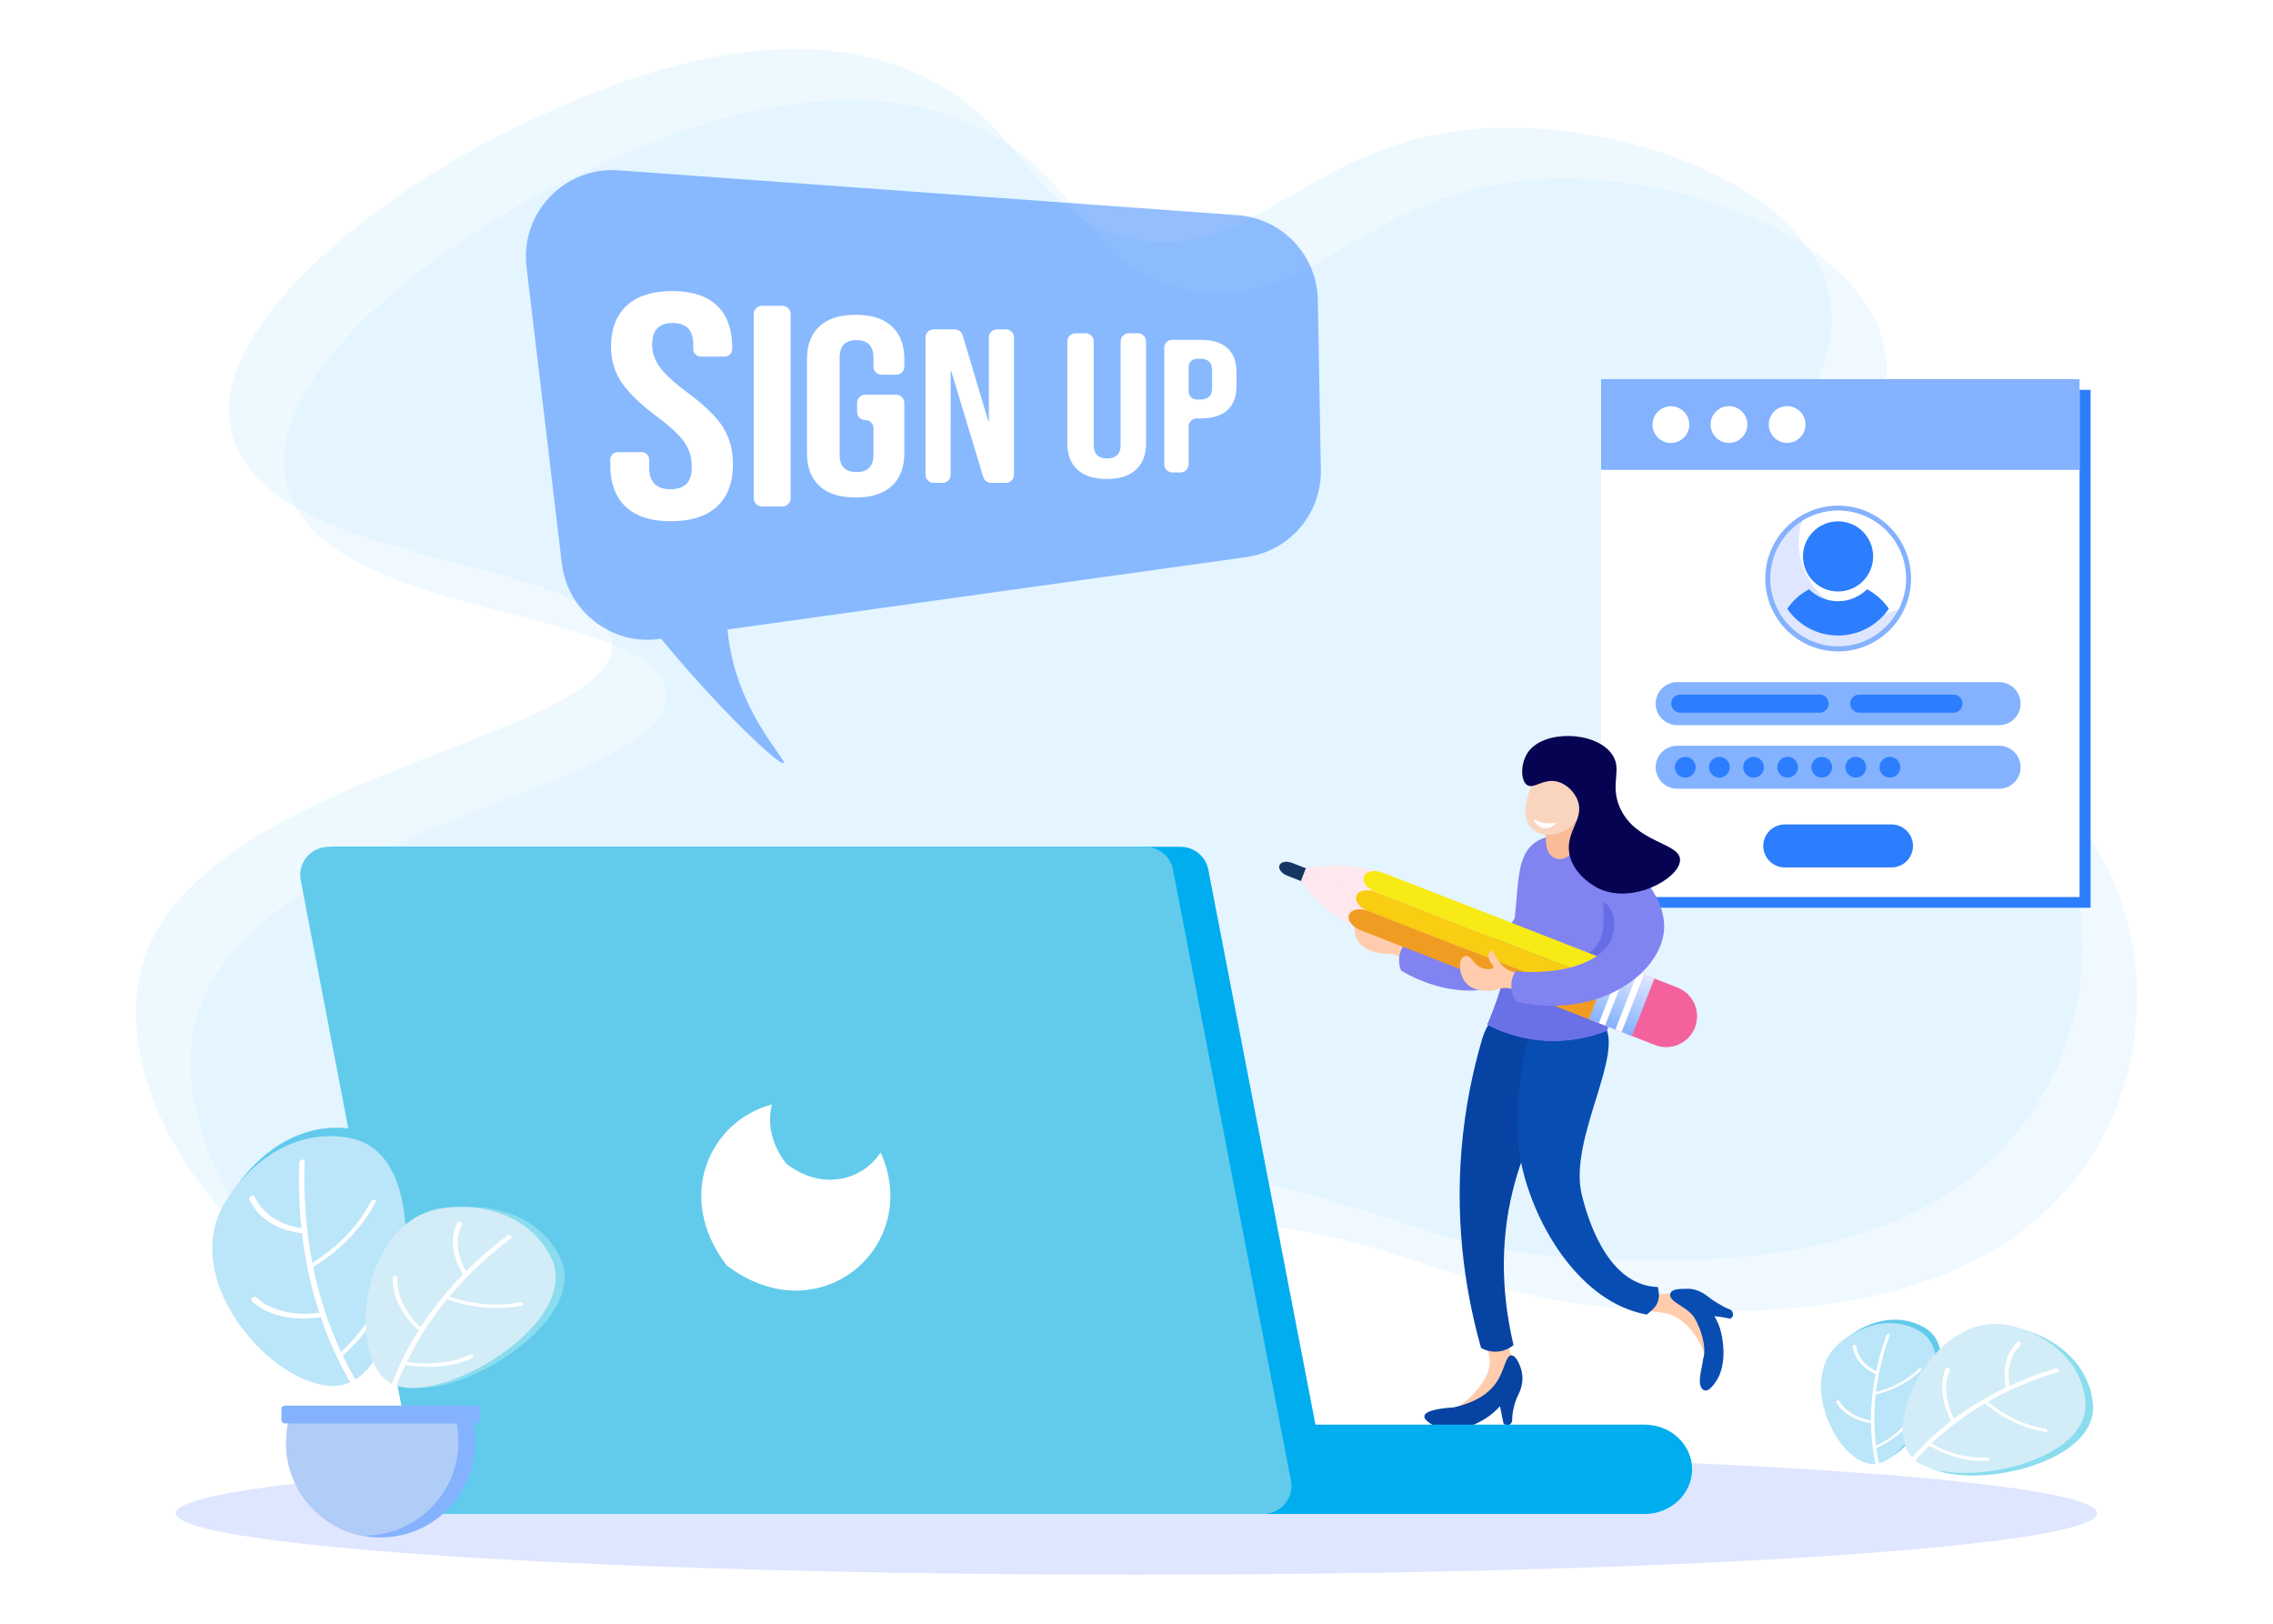 <svg xmlns="http://www.w3.org/2000/svg" xml:space="preserve" viewBox="0 0 2800 2000"><path d="M0 0h2800v2000H0z" style="fill:#fff"/><path d="M2317.919 1798.831c43.994-6.62 104.872-129.563 54.966-162.202-3.25-2.125-21.427-14.013-48.69-10.526-29.379 3.757-50.951 23.019-53.427 25.229-52.664 47.023 2.827 154.168 47.151 147.499" style="fill:#62cbec"/><path d="M2311.703 1803.094c43.994-6.62 104.872-129.563 54.966-162.201-3.25-2.125-21.427-14.013-48.69-10.526-29.379 3.757-50.951 23.018-53.427 25.229-52.664 47.023 2.827 154.168 47.151 147.498" style="fill:#bbe6f9"/><path d="m2323.517 1840.494.075-.024c1.103-.366 1.778-1.244 1.509-1.961-12.482-33.284-17.813-68.669-15.845-105.171 1.573-29.186 7.842-59.102 18.633-88.919.291-.805-.362-1.475-1.458-1.498s-2.222.612-2.513 1.417c-10.869 30.032-17.183 60.165-18.768 89.563-1.982 36.767 3.387 72.408 15.959 105.932.263.7 1.33.989 2.408.661" style="fill:#fff"/><path d="M2312.283 1692.494a2.9 2.9 0 0 0 1.12-.629c.754-.709.678-1.593-.169-1.975-7.813-3.527-14.117-8.215-18.737-13.931-4.477-5.54-7.179-11.814-8.032-18.648-.095-.765-1.089-1.182-2.22-.932-1.129.25-1.97 1.074-1.874 1.839.896 7.182 3.736 13.775 8.44 19.597 4.855 6.008 11.48 10.934 19.691 14.641.504.226 1.167.225 1.781.038M2304.906 1752.634c.596-.182 1.132-.535 1.425-.987.509-.783.098-1.569-.917-1.755-9.35-1.71-17.588-4.755-24.483-9.05-6.681-4.162-11.816-9.324-15.263-15.343-.386-.674-1.562-.865-2.631-.422-1.067.44-1.619 1.344-1.234 2.018 3.622 6.325 9.018 11.75 16.04 16.124 7.246 4.514 15.903 7.714 25.73 9.511.429.078.897.037 1.333-.096M2318.294 1715.454c8.406-2.561 16.457-5.931 24.014-10.056 9.305-5.078 17.465-11.089 24.251-17.863.723-.722.6-1.596-.274-1.953-.875-.357-2.17-.061-2.893.661-6.458 6.447-14.222 12.166-23.076 16.998-9.137 4.988-19.035 8.815-29.418 11.377-1.127.28-1.929 1.116-1.793 1.872s1.161 1.143 2.287.865a133 133 0 0 0 6.902-1.901M2309.405 1784.384q.164-.05.324-.118c10.266-4.386 19.542-9.896 27.57-16.377 7.779-6.28 14.054-13.208 18.65-20.592.49-.787.057-1.563-.967-1.735-1.023-.171-2.25.328-2.74 1.115-4.374 7.026-10.344 13.619-17.747 19.595-7.638 6.167-16.465 11.41-26.234 15.583-1.06.453-1.591 1.359-1.185 2.025.364.599 1.361.799 2.329.504" style="fill:#fff"/><path d="M2365.787 1799.626c41.188 40.872 217.226 8.814 212.506-68.817-.307-5.055-2.027-33.33-26.907-59.139-26.811-27.811-63.763-35.379-68.004-36.247-90.212-18.476-159.092 123.025-117.595 164.203" style="fill:#8bdcef"/><path d="M2356.485 1796.443c41.188 40.872 217.226 8.814 212.506-68.817-.307-5.055-2.027-33.33-26.907-59.138-26.811-27.811-63.764-35.379-68.004-36.248-90.212-18.476-159.091 123.025-117.595 164.203" style="fill:#d2edf7"/><path d="m2326.558 1837.929.084.06c1.241.869 2.686.892 3.227.052 25.102-38.98 57.97-72.115 97.692-98.485 31.76-21.084 67.941-37.824 107.54-49.756 1.069-.322 1.262-1.527.431-2.692-.831-1.164-2.371-1.848-3.44-1.525-39.885 12.018-76.329 28.88-108.319 50.117-40.01 26.561-73.116 59.935-98.398 99.197-.529.82 0 2.161 1.183 3.032" style="fill:#fff"/><path d="M2472.648 1710.914c.46.339.992.586 1.531.682 1.329.238 2.195-.531 1.936-1.715-2.394-10.921-2.4-21.167-.017-30.453 2.309-8.997 6.769-16.711 13.254-22.926.727-.695.389-2.06-.754-3.049-1.14-.986-2.657-1.224-3.383-.529-6.816 6.531-11.502 14.637-13.929 24.093-2.504 9.759-2.498 20.526.018 32.003.154.705.672 1.398 1.344 1.894M2403.984 1750.033c.654.482 1.44.768 2.142.723 1.216-.078 1.718-1.119 1.122-2.325-5.494-11.115-8.723-22.104-9.599-32.663-.849-10.231.552-19.624 4.165-27.917.405-.928-.311-2.307-1.606-3.081-1.292-.774-2.667-.648-3.072.281-3.797 8.715-5.27 18.586-4.377 29.338.921 11.097 4.315 22.646 10.088 34.326.251.508.659.966 1.137 1.318M2453.31 1735.085c9.227 6.8 19.021 12.599 29.223 17.293 12.56 5.78 25.203 9.635 37.575 11.46 1.319.195 2.137-.615 1.83-1.808-.308-1.193-1.626-2.317-2.944-2.512-11.774-1.736-23.804-5.405-35.756-10.905-12.334-5.675-24.047-13.049-34.814-21.917-1.17-.961-2.67-1.149-3.354-.418s-.292 2.104.876 3.066q3.617 2.979 7.364 5.741M2374.271 1779.467q.179.132.375.247c12.583 7.325 25.572 12.739 38.605 16.089 12.629 3.248 24.764 4.417 36.068 3.475 1.205-.1 1.68-1.158 1.062-2.362s-2.095-2.099-3.3-1.999c-10.757.896-22.304-.216-34.322-3.306-12.401-3.189-24.76-8.34-36.735-15.311-1.299-.756-2.661-.605-3.042.337-.341.849.226 2.048 1.289 2.83" style="fill:#fff"/><path d="M2160.893 728.157c50.391 110.847 209.753 80.395 320.609 207.12 115.15 131.634 115.656 355.03-25.48 490.302-143.214 137.262-375.074 128.967-488.123 124.923-185.784-6.646-254.183-58.797-400.75-90.842-513.075-112.176-804.039 280.011-1131.937 146.676-178.422-72.554-297.947-272.483-260.993-413.744C237.47 950.801 774.557 909.497 753.19 787.683c-17.955-102.361-399.484-86.197-462.539-238.355-56.531-136.415 181.38-315.313 347.09-393.583 76.377-36.076 299.94-145.496 484.604-68.466 146.104 60.945 140.704 177.412 269.349 205.983 155.096 34.446 217.271-122.773 438.581-135.203 163.065-9.159 369.311 62.715 416.546 183.116 55.531 141.545-146.701 253.296-85.928 386.982" style="opacity:.42;fill:#d5f0ff"/><path d="M2228.291 791.031c50.391 110.847 209.753 80.395 320.609 207.12 115.15 131.634 115.656 355.03-25.48 490.301-143.214 137.262-375.074 128.967-488.123 124.923-185.784-6.647-254.183-58.797-400.75-90.842-513.074-112.176-804.039 280.011-1131.936 146.676-178.422-72.553-297.947-272.483-260.993-413.743 63.251-241.791 600.338-283.095 578.971-404.909-17.955-102.361-399.484-86.196-462.539-238.355-56.531-136.416 181.38-315.313 347.09-393.583 76.377-36.075 299.94-145.496 484.604-68.466 146.104 60.945 140.704 177.412 269.349 205.983 155.096 34.446 217.271-122.773 438.581-135.203 163.065-9.159 369.311 62.715 416.546 183.116 55.529 141.546-146.702 253.297-85.929 386.982" style="opacity:.39;fill:#d5f0ff"/><ellipse cx="1400" cy="1863.919" rx="1183.366" ry="75.673" style="fill:#dfe6ff"/><path d="M1623.384 369.416c-.984-55.127-43.856-100.4-98.847-104.385L762.13 209.784c-66.788-4.84-121.437 52.392-113.521 118.885l43.498 365.384c7.057 59.276 61.423 101.196 120.546 92.946l1.736-.242c67.943 82.918 146.378 157.809 150.852 152.901 4.043-4.437-60.133-65.55-69.061-164.314l639.12-89.179c53.372-7.447 92.784-53.566 91.822-107.446z" style="opacity:.5;fill:#2c7efe"/><path d="M770.667 624.066c-12.594-11.938-18.883-29.065-18.883-51.377v-6.466a9.28 9.28 0 0 1 9.281-9.281H790.4a9.28 9.28 0 0 1 9.281 9.281v9.615c0 17.852 8.751 26.772 26.251 26.772q12.89 0 19.573-6.496c4.447-4.331 6.678-11.35 6.678-21.063q-.002-17.317-9.211-30.51c-6.145-8.791-17.501-19.353-34.079-31.691-20.883-15.748-35.461-29.983-43.752-42.715q-12.434-19.092-12.435-43.109c0-21.783 6.448-38.643 19.343-50.59 12.895-11.94 31.619-17.914 56.186-17.914 24.251 0 42.601 5.973 55.035 17.914q18.652 17.92 18.652 51.377v2.135a9.28 9.28 0 0 1-9.281 9.281h-29.335a9.28 9.28 0 0 1-9.281-9.281v-4.891c0-9.449-2.152-16.339-6.448-20.67-4.303-4.331-10.592-6.496-18.882-6.496-16.89 0-25.33 8.797-25.33 26.379 0 9.976 3.145 19.29 9.441 27.951 6.289 8.662 17.73 19.163 34.31 31.495 21.184 15.748 35.764 30.057 43.751 42.912q11.973 19.293 11.974 45.274c0 22.577-6.527 39.9-19.573 51.968-13.054 12.076-32.007 18.111-56.876 18.111-24.567-.001-43.14-5.968-55.725-17.915M938.571 376.696h25.323c5.551 0 10.051 4.5 10.051 10.051v227.008c0 5.551-4.5 10.051-10.051 10.051h-25.323c-5.551 0-10.051-4.5-10.051-10.051V386.747c0-5.551 4.5-10.051 10.051-10.051M1009.434 598.518q-15.351-14.213-15.352-40.776V442.76q0-26.554 15.352-40.775c10.235-9.477 25.094-14.217 44.594-14.217q29.236.001 44.592 14.217 15.35 14.221 15.35 40.775v8.695c0 5.551-4.5 10.051-10.051 10.051h-17.912c-5.551 0-10.051-4.5-10.051-10.051v-10.883q.001-21.56-20.834-21.56-20.832 0-20.831 21.56v119.669c0 14.169 6.943 21.248 20.831 21.248 13.892 0 20.834-7.079 20.834-21.248v-32.754c0-5.551-4.5-10.051-10.051-10.051s-10.051-4.5-10.051-10.051V496.24c0-5.551 4.5-10.051 10.051-10.051h38.014c5.551 0 10.051 4.5 10.051 10.051v61.501q0 26.563-15.35 40.776c-10.237 9.482-25.102 14.217-44.592 14.217-19.501.001-34.359-4.735-44.594-14.216M1150.163 405.751h26.049a10.05 10.05 0 0 1 9.63 7.174l31.652 105.956h.631V415.802c0-5.551 4.5-10.051 10.051-10.051h10.851c5.551 0 10.051 4.5 10.051 10.051V584.7c0 5.551-4.5 10.051-10.051 10.051h-18.176a10.05 10.05 0 0 1-9.621-7.144l-39.534-130.827h-.631V584.7c0 5.551-4.5 10.051-10.051 10.051h-10.851c-5.551 0-10.051-4.5-10.051-10.051V415.802c0-5.551 4.5-10.051 10.051-10.051M1327.232 578.467q-12.417-11.496-12.417-32.98v-124.9c0-5.551 4.5-10.051 10.051-10.051h12.417c5.551 0 10.051 4.5 10.051 10.051v126.922c0 6.065 1.427 10.449 4.287 13.142q4.283 4.045 12.268 4.044 7.981 0 12.269-4.044c2.854-2.693 4.286-7.076 4.286-13.142V420.587c0-5.551 4.5-10.051 10.051-10.051h11.235c5.551 0 10.051 4.5 10.051 10.051v124.901q0 21.484-12.417 32.98c-8.277 7.669-20.301 11.499-36.067 11.499-15.769-.001-27.789-3.831-36.065-11.5M1434.19 428.61c0-5.551 4.5-10.051 10.051-10.051h34.181q22.385.001 33.584 10.27 11.194 10.272 11.194 30.109v16.104q0 19.841-11.194 30.109c-7.466 6.849-18.661 10.269-33.584 10.269h-4.147c-5.551 0-10.051 4.5-10.051 10.051v46.419c0 5.551-4.5 10.051-10.051 10.051h-9.932c-5.551 0-10.051-4.5-10.051-10.051zm44.232 63.471q7.373 0 11.058-3.501 3.686-3.5 3.686-11.903v-19.372q0-8.403-3.686-11.904t-11.058-3.501h-4.147c-5.551 0-10.051 4.5-10.051 10.051v30.08c0 5.551 4.5 10.051 10.051 10.051z" style="fill:#fff"/><path d="M1985.923 480.172h589.361v637.919h-589.361z" style="fill:#2c7efe"/><path d="M1972.33 466.991h589.362v637.919H1972.33z" style="fill:#fff"/><path d="M1972.33 466.991h589.362v111.763H1972.33z" style="fill:#84b2fe"/><circle cx="2058.146" cy="522.872" r="22.638" style="fill:#fff" transform="rotate(-76.714 2058.31 522.852)"/><circle cx="2129.834" cy="522.872" r="22.638" style="fill:#fff" transform="rotate(-45.001 2129.838 522.9)"/><circle cx="2201.522" cy="522.872" r="22.638" style="fill:#fff" transform="rotate(-45.001 2201.527 522.9)"/><circle cx="2264.307" cy="712.552" r="89.781" style="fill:#84b2fe" transform="rotate(-82.981 2264.34 712.548)"/><path d="M2347.91 712.551c0 13.759-3.323 26.741-9.213 38.189-13.871 26.969-41.976 45.414-74.39 45.414-46.173 0-83.603-37.43-83.603-83.603 0-29.744 15.535-55.862 38.934-70.676 12.922-8.186 28.242-12.924 44.669-12.924 46.173-.001 83.603 37.429 83.603 83.6" style="fill:#dfe6ff"/><path d="M2347.91 712.551c0 13.759-3.323 26.741-9.213 38.189-10.39 4.234-21.758 6.567-33.67 6.567-49.309 0-89.282-39.973-89.282-89.282 0-9.099 1.36-17.88 3.893-26.15 12.922-8.186 28.242-12.924 44.669-12.924 46.173-.001 83.603 37.429 83.603 83.6" style="fill:#fff"/><path d="M2264.212 642.145c23.866 0 43.211 19.347 43.211 43.211 0 11.978-4.873 22.816-12.745 30.641-7.812 7.769-18.578 12.57-30.466 12.57s-22.654-4.802-30.466-12.57c-7.872-7.827-12.745-18.666-12.745-30.641 0-23.864 19.347-43.211 43.211-43.211" style="fill:#2c7efe"/><path d="M2201.634 749.789c13.668 19.915 36.597 32.979 62.578 32.979s48.91-13.064 62.578-32.979a76.3 76.3 0 0 0-26.886-24.016c-9.151 9.102-21.764 14.726-35.692 14.726s-26.54-5.626-35.692-14.726a76.3 76.3 0 0 0-26.886 24.016" style="fill:#2c7efe"/><path d="M2462.599 840.204h-396.583c-14.621 0-26.474 11.853-26.474 26.474s11.853 26.474 26.474 26.474h396.583c14.621 0 26.474-11.853 26.474-26.474s-11.853-26.474-26.474-26.474" style="fill:#84b2fe"/><path d="M2241.457 877.86h-171.561c-6.176 0-11.183-5.007-11.183-11.183s5.007-11.183 11.183-11.183h171.561c6.176 0 11.183 5.007 11.183 11.183s-5.007 11.183-11.183 11.183M2406.295 877.86H2290.36c-6.176 0-11.183-5.007-11.183-11.183s5.007-11.183 11.183-11.183h115.935c6.176 0 11.183 5.007 11.183 11.183-.001 6.176-5.007 11.183-11.183 11.183" style="fill:#2c7efe"/><path d="M2462.599 918.56h-396.583c-14.621 0-26.474 11.853-26.474 26.474s11.853 26.474 26.474 26.474h396.583c14.621 0 26.474-11.853 26.474-26.474s-11.853-26.474-26.474-26.474" style="fill:#84b2fe"/><circle cx="2076.058" cy="945.033" r="12.78" style="fill:#2c7efe" transform="rotate(-45.001 2076.057 945.062)"/><circle cx="2118.051" cy="945.033" r="12.78" style="fill:#2c7efe" transform="rotate(-45.001 2118.05 945.062)"/><circle cx="2160.043" cy="945.033" r="12.78" style="fill:#2c7efe" transform="rotate(-80.781 2160.063 944.999)"/><circle cx="2202.036" cy="945.033" r="12.78" style="fill:#2c7efe" transform="rotate(-80.781 2202.056 944.998)"/><circle cx="2244.029" cy="945.033" r="12.78" style="fill:#2c7efe" transform="rotate(-80.781 2244.049 944.997)"/><circle cx="2286.022" cy="945.033" r="12.78" style="fill:#2c7efe" transform="rotate(-80.781 2286.042 944.997)"/><circle cx="2328.014" cy="945.033" r="12.78" style="fill:#2c7efe" transform="rotate(-80.781 2328.034 944.996)"/><path d="M2330.035 1015.48h-131.456c-14.621 0-26.474 11.853-26.474 26.474s11.853 26.474 26.474 26.474h131.456c14.621 0 26.474-11.853 26.474-26.474s-11.853-26.474-26.474-26.474" style="fill:#2c7efe"/><path d="M1858.673 1659.522c3.316 13.009 8.377 17.44 9.276 27.466 1.207 13.449-6.209 24.326-10.142 30.094-21.947 32.191-75.989 29.034-79.239 28.803 48.699-31.956 57.74-55.479 56.512-71.328-1.157-14.939-11.916-29.223-5.184-38.076 5.301-6.971 18.071-6.137 27.144-4.647-.793 6.436-1.259 16.341 1.633 27.688" style="fill:#ffcdad"/><path d="M1861.67 1669.452c-7.052.171-7.855 17.748-18.277 33.174-7.304 10.811-21.566 23.875-52.477 30.834-10.644.708-35.138 2.964-36.277 10.632-.814 5.478 10.562 11.895 18.26 14.598 20.122 7.067 39.93-2.517 47.925-6.384 6.5-3.145 16.774-9.125 26.929-20.209l4.317 21.044c.238.291 2.046 2.425 4.824 2.347 2.672-.074 5.129-2.166 5.84-5.163 0-3.246.215-6.877.803-10.801 1.323-8.835 4.069-16.042 6.64-21.329 2.12-4.013 7.279-15.112 4.417-28.523-1.684-7.888-6.95-20.364-12.924-20.22M1825.579 1280.499c-10.999 37.547-20.831 82.962-25.16 134.947-8.479 101.817 7.649 186.851 24.016 244.735 2.666 1.544 10.143 5.406 20.274 4.619 10.469-.813 17.413-6.096 19.753-8.05-10.101-42.697-19.185-106.788-3.431-179.548 25.167-116.238 97.774-180.911 69.76-219.575-14.428-19.914-52.571-28.817-77.766-14.867-18.176 10.064-25.074 29.512-27.446 37.739" style="fill:#0643a3"/><path d="M1718.18 1175.953c-10.064-3.103-11.685.361-22.274-2.529-5.517-1.506-18.623-5.013-24.28-16.286-6.093-12.14-2.197-29.489 5.048-32.077 1.686-.602 3.247-.297 3.612-.217 6.167 1.336 5.529 10.694 12.527 17.4 5.707 5.469 14.368 7.14 16.22 4.909 1.892-2.28-4.251-7.62-2.161-14.815.522-1.796 2.091-5.64 4.195-5.724 4.585-.182 3.263 17.836 14.846 28.552 10.625 9.83 23.488 4.894 26.526 12.592 2.587 6.552-3.721 17.486-11.02 19.065-6.958 1.504-9.533-6.643-23.239-10.87" style="fill:#ffcdad"/><path d="M1724.665 1174.065c-2.877 10.222.175 18.693 1.271 21.374 11.198 6.731 65.946 38.105 125.438 18.078 61.47-20.693 106.912-89.162 92.216-119.586-8.661-17.93-40.261-26.892-56.866-16.828-16.897 10.242-5.106 32.207-22.777 56.943-22.065 30.887-70.361 38.513-104.143 32.584a113.6 113.6 0 0 1-25.772-7.785c-2.252 2.085-7.088 7.11-9.367 15.22" style="fill:#8183f1"/><path d="M2045.802 1593.712c8.665.195 21.31-2.013 28.734-1.394 9.959.831 21.246 10.559 24.841 15.143 20.058 25.577 15.914 55.317 5.485 83.059-2.346-32.354-26.554-68.11-53.221-72.933-25.136-4.547-32.12-.9-40.202-14.683-6.364-10.854 11.088-12.973 13.115-19.561 5.72 5.329 13.691 10.199 21.248 10.369" style="fill:#ffcdad"/><path d="M2057.441 1593.956c-1.46 9.013 15.48 13.37 26.511 24.83 7.73 8.031 19.761 38.608 13.996 55.256-.725 10.011-8.614 30.884-.164 37.535 6.036 4.752 13.597-6.143 16.847-11.278 8.495-13.422 9.581-31.338 7.667-46.758-1.555-12.538-4.209-22.048-10.459-32.405 6.646.645 13.057 1.752 19.601 3.088 1.642-1.072 2.689-1.492 3.228-3.822s-.564-5.568-2.803-7.109c-3.291-1.415-6.183-2.436-9.279-4.244-6.97-4.07-11.045-6.034-18.267-11.802-5.576-4.453-15.456-10.107-24.486-9.79-5.309.188-21.155-1.137-22.392 6.499M1879.431 1291.042c-10.023 44.486-13.986 101.432-5.542 141.583 16.538 78.638 73.871 172.129 154.753 186.564 5.693-4.805 11.287-9.124 13.44-15.538 2.281-6.797 1.655-10.486.118-18.427-56.888-1.646-83.439-71.005-93.784-114.132-16.527-68.898 55.342-175.946 26.312-210.487-14.953-17.791-53.159-21.375-72.628-8.96-14.046 8.957-20.475 29.661-22.669 39.397" style="fill:#084db2"/><path d="M1987.829 1228.98c-2.185 13.101-4.884 26.633-8.082 40.518-16.104 6.335-48.22 16.374-88.393 11.203-25.781-3.315-45.968-11.751-59.17-18.618 9.482-22.01 16.383-42.804 21.436-62.005a419 419 0 0 0 6.673-29.661c13.16-70.238 2.927-114.097 31.838-133.331 18.736-12.46 42.712-7.137 43.859-6.875 20.887 4.876 32.799 21.056 38.763 29.096 21.411 28.893 26.169 91.531 13.076 169.673" style="fill:#8183f1"/><path d="M1906.347 1013.65c-3.471 12.288-2.288 23.022-1.006 29.423.809 8.124 7.339 14.464 15.175 15.015 8.383.59 16.129-5.596 17.42-14.258a238.4 238.4 0 0 0 2.8-70.694c-4.615 2.361-27.021 14.425-34.389 40.514" style="fill:#f9bb98"/><path d="M1894.61 956.57c-5.644 4.292-7.762 9.979-10.052 16.125-1.961 5.265-12.881 34.576 3.359 48.867 11.249 9.898 30.171 7.874 42.216.177 17.994-11.498 26.88-39.638 13.336-57.157-11.488-14.861-35.875-17.888-48.859-8.012" style="fill:#f9d5c0"/><path d="M1889.211 1009.014a37.1 37.1 0 0 0 15.846 4.935c5.212.398 9.664-.358 12.826-1.179-.874 1.104-5.447 6.673-12.462 7.296-6.853.606-13.281-3.752-16.21-11.052" style="fill:#fff"/><path d="M1893.722 1197.183c48.623-1.371 84.718-18.603 92.523-43.38.887-2.796 5.914-20.019-2.464-34.482-2.33-4.015-5.26-7.088-8.549-9.57-.672 13.361 2.5 31.086-3.423 45.853-6.435 16.04-25.433 33.156-78.087 41.579" style="fill:#656ce5"/><path d="M1987.829 1228.98c-2.185 13.101-4.884 26.633-8.082 40.518-16.104 6.335-48.22 16.374-88.393 11.203-25.781-3.315-45.968-11.751-59.17-18.618 9.482-22.01 16.383-42.804 21.436-62.005l85.98 8.807c16.08 6.699 32.15 13.397 48.229 20.095" style="fill:#6a70e5"/><path d="M2087.956 1265.572c7.627-19.563-2.049-41.603-21.612-49.229l-85.564-33.357c-19.562-7.626-41.603 2.05-49.229 21.612s2.05 41.603 21.612 49.229l85.564 33.357c19.562 7.626 41.603-2.05 49.229-21.612" style="fill:#f4629d"/><path d="M1576.101 1065.819c1.689-4.333 8.663-5.661 15.576-2.966l37.34 14.557c6.913 2.695 11.148 8.393 9.459 12.726s-8.663 5.662-15.576 2.966l-37.341-14.557c-6.912-2.695-11.147-8.393-9.458-12.726" style="fill:#153663"/><path d="m1603.011 1084.33 5.766-14.791c9.631-1.941 22.686-3.65 38.78-3.346 22.333.423 41.543 4.553 54.508 8.134l-16.453 42.204z" style="fill:#fee7ed"/><path d="m1608.3 1070.764-5.766 14.79c5.776 7.948 14.229 18.042 26.283 28.711 16.726 14.804 33.663 24.766 45.632 30.905l16.453-42.204z" style="fill:#fee7ed"/><path d="M1680.206 1079.461c2.552-6.546 13.087-8.552 23.531-4.481l288.548 112.49c10.443 4.071 16.841 12.679 14.289 19.225s-13.087 8.552-23.531 4.481l-288.548-112.49c-10.444-4.072-16.842-12.679-14.289-19.225" style="fill:#f8ea14"/><path d="M1670.964 1103.166c2.552-6.546 13.087-8.552 23.531-4.481l288.548 112.49c10.444 4.072 16.841 12.678 14.289 19.225-2.552 6.546-13.087 8.552-23.531 4.481l-288.548-112.49c-10.444-4.071-16.841-12.678-14.289-19.225" style="fill:#f8cd12"/><path d="M1661.83 1126.596c2.552-6.546 13.087-8.552 23.53-4.481l288.548 112.49c10.443 4.072 16.841 12.679 14.289 19.225s-13.087 8.552-23.531 4.481l-288.548-112.49c-10.443-4.071-16.84-12.679-14.288-19.225" style="fill:#f09c23"/><path d="M1959.474 1208.557h76.034v43.493h-76.034z" style="fill:#fff" transform="rotate(111.297 1997.507 1230.333)"/><linearGradient id="a" x1="314.913" x2="390.946" y1="-827.95" y2="-827.95" gradientTransform="scale(-1 1)rotate(68.698 -2312.21 -1507.574)" gradientUnits="userSpaceOnUse"><stop offset="0" style="stop-color:#dfe6ff"/><stop offset="1" style="stop-color:#84b2fe"/></linearGradient><path d="m1957.268 1255.427 12.306 4.797 27.617-70.841-12.305-4.797z" style="fill:url(#a)"/><linearGradient id="b" x1="314.911" x2="390.944" y1="-806.318" y2="-806.318" gradientTransform="scale(-1 1)rotate(68.698 -2312.21 -1507.574)" gradientUnits="userSpaceOnUse"><stop offset="0" style="stop-color:#dfe6ff"/><stop offset="1" style="stop-color:#84b2fe"/></linearGradient><path d="m1977.211 1263.202 12.73 4.963 27.618-70.842-12.731-4.962z" style="fill:url(#b)"/><linearGradient id="c" x1="314.91" x2="390.943" y1="-784.459" y2="-784.459" gradientTransform="scale(-1 1)rotate(68.698 -2312.21 -1507.574)" gradientUnits="userSpaceOnUse"><stop offset="0" style="stop-color:#dfe6ff"/><stop offset="1" style="stop-color:#84b2fe"/></linearGradient><path d="m1997.578 1271.142 12.731 4.963 27.617-70.841-12.73-4.963z" style="fill:url(#c)"/><path d="M1855.961 1217.021c-10.525-.376-11.188 3.39-22.165 3.358-5.719-.017-19.286.008-27.683-9.403-9.043-10.135-9.799-27.9-3.477-32.285 1.471-1.02 3.058-1.132 3.431-1.15 6.302-.315 8.122 8.885 16.626 13.538 6.934 3.794 15.732 3.153 16.938.517 1.233-2.694-6.089-6.25-5.943-13.742.036-1.87.55-5.99 2.56-6.619 4.38-1.37 7.794 16.371 21.768 23.702 12.818 6.725 23.952-1.39 28.89 5.251 4.203 5.653.96 17.852-5.676 21.276-6.328 3.266-10.935-3.93-25.269-4.443" style="fill:#ffcdad"/><path d="M1861.731 1213.51c-.117 10.619 5.036 18.003 6.793 20.306 98.974 22.232 176.146-33.819 181.183-86.877 3.593-37.869-28.98-80.138-76.67-105.095-16.524-1.927-31.274 4.203-37.573 15.511-3.943 7.07-4.884 16.686-1.488 24.983 6.945 16.937 27.277 16.874 41.257 27.412 3.289 2.482 6.219 5.556 8.549 9.57 8.379 14.463 3.352 31.686 2.464 34.482-7.805 24.777-43.9 42.009-92.523 43.38-8.602.242-17.608-.009-26.91-.806-1.632 2.599-4.992 8.711-5.082 17.134" style="fill:#8183f1"/><path d="M1881.115 966.913c-8.33-5.61-8.177-27.453 1.491-40.871 19.327-26.824 80.802-25.715 102.054 1.49 15.325 19.617-2.449 37.211 10.788 67.179 19.461 44.06 74.181 42.934 74.115 64.559-.068 22.235-58.017 55.259-100.412 35.05-1.476-.703-31.575-15.578-36.103-43.539-4.411-27.247 19.423-42.434 10.185-65.455-4.021-10.019-13.572-19.692-24.753-22.571-17.297-4.453-29.001 9.792-37.365 4.158" style="fill:#060352"/><path d="M2025.815 1754.744h-869.919c-32.347 0-58.573 24.639-58.573 55.032 0 30.394 26.226 55.035 58.573 55.035h869.919c32.348 0 58.572-24.641 58.572-55.035-.001-30.393-26.224-55.032-58.572-55.032" style="fill:#00aeef"/><path d="M1599.641 1864.811H563.552c-52.491-273.921-104.979-547.841-157.472-821.76h1048.272c16.644 0 30.95 11.806 34.106 28.148l145.29 752.287c4.138 21.43-12.28 41.325-34.107 41.325" style="fill:#00aeef"/><path d="M1556.108 1864.811H548.729c-16.665 0-30.98-11.834-34.118-28.2l-144.156-752.287c-4.102-21.418 12.309-41.274 34.115-41.274h1006.245c16.646 0 30.953 11.806 34.109 28.148l145.289 752.287c4.14 21.431-12.279 41.326-34.105 41.326" style="fill:#62cbec"/><path d="M968.412 1433.283c-18.994-24.931-23.157-50.883-17.482-72.882-75.316 19.593-120.99 112.658-55.911 198.078 114.185 86.955 241.994-23.934 189.763-138.989-22.076 33.749-70.913 48.409-116.37 13.793" style="fill:#fff"/><path d="M441.501 1691.448c69.413-34.55 104.499-271.057 4.247-298.445-6.528-1.783-43.042-11.758-86.388 8.631-46.708 21.972-72.163 65.474-75.085 70.467-62.141 106.2 87.293 254.156 157.226 219.347" style="fill:#62cbec"/><path d="M433.477 1701.849c69.413-34.55 104.499-271.057 4.247-298.445-6.528-1.783-43.042-11.758-86.387 8.631-46.709 21.972-72.164 65.474-75.085 70.466-62.143 106.201 87.292 254.157 157.225 219.348" style="fill:#bbe6f9"/><path d="m473.107 1757.542.112-.08c1.633-1.197 2.283-3.015 1.452-4.061-38.533-48.51-66.333-104.336-82.628-165.925-13.029-49.244-18.661-102.217-16.742-157.446.052-1.491-1.39-2.253-3.221-1.702-1.83.552-3.357 2.206-3.408 3.696-1.934 55.629 3.74 108.985 16.864 158.586 16.413 62.036 44.414 118.265 83.225 167.125.811 1.022 2.735.929 4.346-.193" style="fill:#fff"/><path d="M375.179 1518.12c.626-.436 1.167-1.003 1.521-1.643.872-1.58.272-3.006-1.338-3.186-14.847-1.663-27.813-6.059-38.537-13.064-10.392-6.788-18.235-15.745-23.311-26.621-.568-1.218-2.44-1.378-4.181-.357-1.738 1.019-2.691 2.836-2.123 4.054 5.335 11.431 13.577 20.843 24.498 27.978 11.271 7.362 24.897 11.981 40.499 13.729.956.106 2.055-.252 2.972-.89M395.168 1621.808c.891-.62 1.591-1.493 1.835-2.4.423-1.572-.678-2.654-2.46-2.419-16.423 2.174-31.716 1.538-45.451-1.891-13.31-3.322-24.592-9.131-33.532-17.266-1-.911-3.053-.598-4.589.708-1.534 1.302-1.966 3.096-.965 4.007 9.395 8.549 21.251 14.654 35.239 18.145 14.436 3.604 30.507 4.272 47.766 1.987.752-.098 1.505-.417 2.157-.871M397.451 1552.975c12.569-8.751 24.114-18.653 34.437-29.543 12.711-13.408 23.022-27.747 30.646-42.618.813-1.585.141-2.969-1.5-3.092s-3.631 1.062-4.443 2.646c-7.256 14.151-17.068 27.795-29.162 40.554-12.481 13.167-26.845 24.819-42.691 34.63-1.719 1.068-2.601 2.885-1.97 4.064.632 1.18 2.537 1.274 4.256.209a232 232 0 0 0 10.427-6.85M419.641 1672.052q.243-.17.474-.369c14.676-12.774 27.107-26.881 36.947-41.932 9.536-14.583 16.23-29.435 19.896-44.142.391-1.567-.743-2.623-2.533-2.359-1.788.265-3.556 1.749-3.947 3.316-3.488 13.996-9.858 28.128-18.932 42.005-9.363 14.321-21.192 27.745-35.157 39.9-1.515 1.319-1.91 3.107-.881 3.994.925.797 2.686.594 4.133-.413" style="fill:#fff"/><path d="M495.305 1705.03c58.825 26.821 230.441-74.633 195.543-153.949-2.273-5.165-14.983-34.054-50.949-51.425-38.757-18.718-80.3-12.365-85.067-11.636-101.417 15.51-118.793 189.989-59.527 217.01" style="fill:#8bdcef"/><path d="M484.355 1705.294c58.825 26.82 230.441-74.633 195.543-153.95-2.272-5.165-14.983-34.053-50.949-51.424-38.757-18.719-80.3-12.366-85.068-11.637-101.417 15.51-118.792 189.989-59.526 217.011" style="fill:#d2edf7"/><path d="m469.089 1760.205.111.031c1.633.429 3.151-.104 3.392-1.191 11.19-50.43 32.754-97.748 64.092-140.642 25.056-34.295 56.411-65.757 93.192-93.512.993-.749.729-2.083-.589-2.98s-3.191-1.016-4.184-.267c-37.048 27.956-68.63 59.646-93.868 94.19-31.565 43.204-53.285 90.864-64.555 141.658-.235 1.062.837 2.259 2.409 2.713" style="fill:#fff"/><path d="M572.753 1571.064c.611.176 1.263.229 1.863.122 1.481-.265 2.09-1.402 1.361-2.54-6.718-10.49-10.679-21.197-11.772-31.822-1.059-10.295.625-20.078 5.004-29.077.491-1.008-.389-2.304-1.965-2.896-1.572-.591-3.25-.254-3.74.753-4.603 9.457-6.372 19.738-5.259 30.558 1.149 11.166 5.312 22.417 12.371 33.441.434.677 1.242 1.202 2.137 1.461M516.086 1638.453c.869.252 1.802.247 2.518-.071 1.24-.552 1.363-1.833.275-2.864-10.032-9.496-17.649-19.736-22.64-30.433-4.837-10.366-6.997-20.724-6.423-30.786.065-1.126-1.216-2.291-2.868-2.6-1.649-.31-3.038.353-3.102 1.479-.605 10.574 1.666 21.459 6.749 32.353 5.245 11.243 13.25 22.003 23.793 31.983.46.435 1.062.756 1.698.939M561.87 1603.791c12.268 3.546 24.743 5.826 37.217 6.794 15.359 1.193 30.06.343 43.696-2.526 1.453-.306 1.997-1.468 1.215-2.596s-2.594-1.794-4.046-1.489c-12.976 2.73-26.966 3.539-41.58 2.404-15.082-1.171-30.17-4.357-44.847-9.47-1.594-.552-3.234-.17-3.667.858s.507 2.312 2.099 2.866a192 192 0 0 0 9.913 3.159M496.391 1680.686q.237.07.488.113c15.979 2.799 31.644 3.444 46.56 1.916 14.453-1.48 27.587-4.942 39.039-10.29 1.22-.57 1.309-1.859.198-2.879s-3-1.385-4.22-.815c-10.897 5.089-23.396 8.383-37.148 9.792-14.192 1.454-29.098.841-44.304-1.823-1.65-.289-3.015.394-3.049 1.526-.032 1.018 1.024 2.052 2.436 2.46" style="fill:#fff"/><path d="M585.049 1777.417c0 64.215-52.055 116.27-116.27 116.27-7.769 0-15.362-.762-22.705-2.218-53.346-10.556-93.565-57.606-93.565-114.052 0-11.429 1.652-22.471 4.723-32.905h223.093a116.3 116.3 0 0 1 4.724 32.905" style="fill:#84b2fe"/><path d="M564.785 1775.225c0 64.215-52.055 116.271-116.267 116.271q-1.224 0-2.443-.026c-53.346-10.556-93.565-57.606-93.565-114.052 0-11.429 1.652-22.471 4.723-32.905h203.452a116.4 116.4 0 0 1 4.1 30.712" style="fill:#b0cdf7"/><path d="M586.636 1753.287H350.921a4.29 4.29 0 0 1-4.29-4.29v-13.358a4.29 4.29 0 0 1 4.29-4.29h235.715a4.29 4.29 0 0 1 4.29 4.29v13.358a4.29 4.29 0 0 1-4.29 4.29" style="fill:#84b2fe"/></svg>